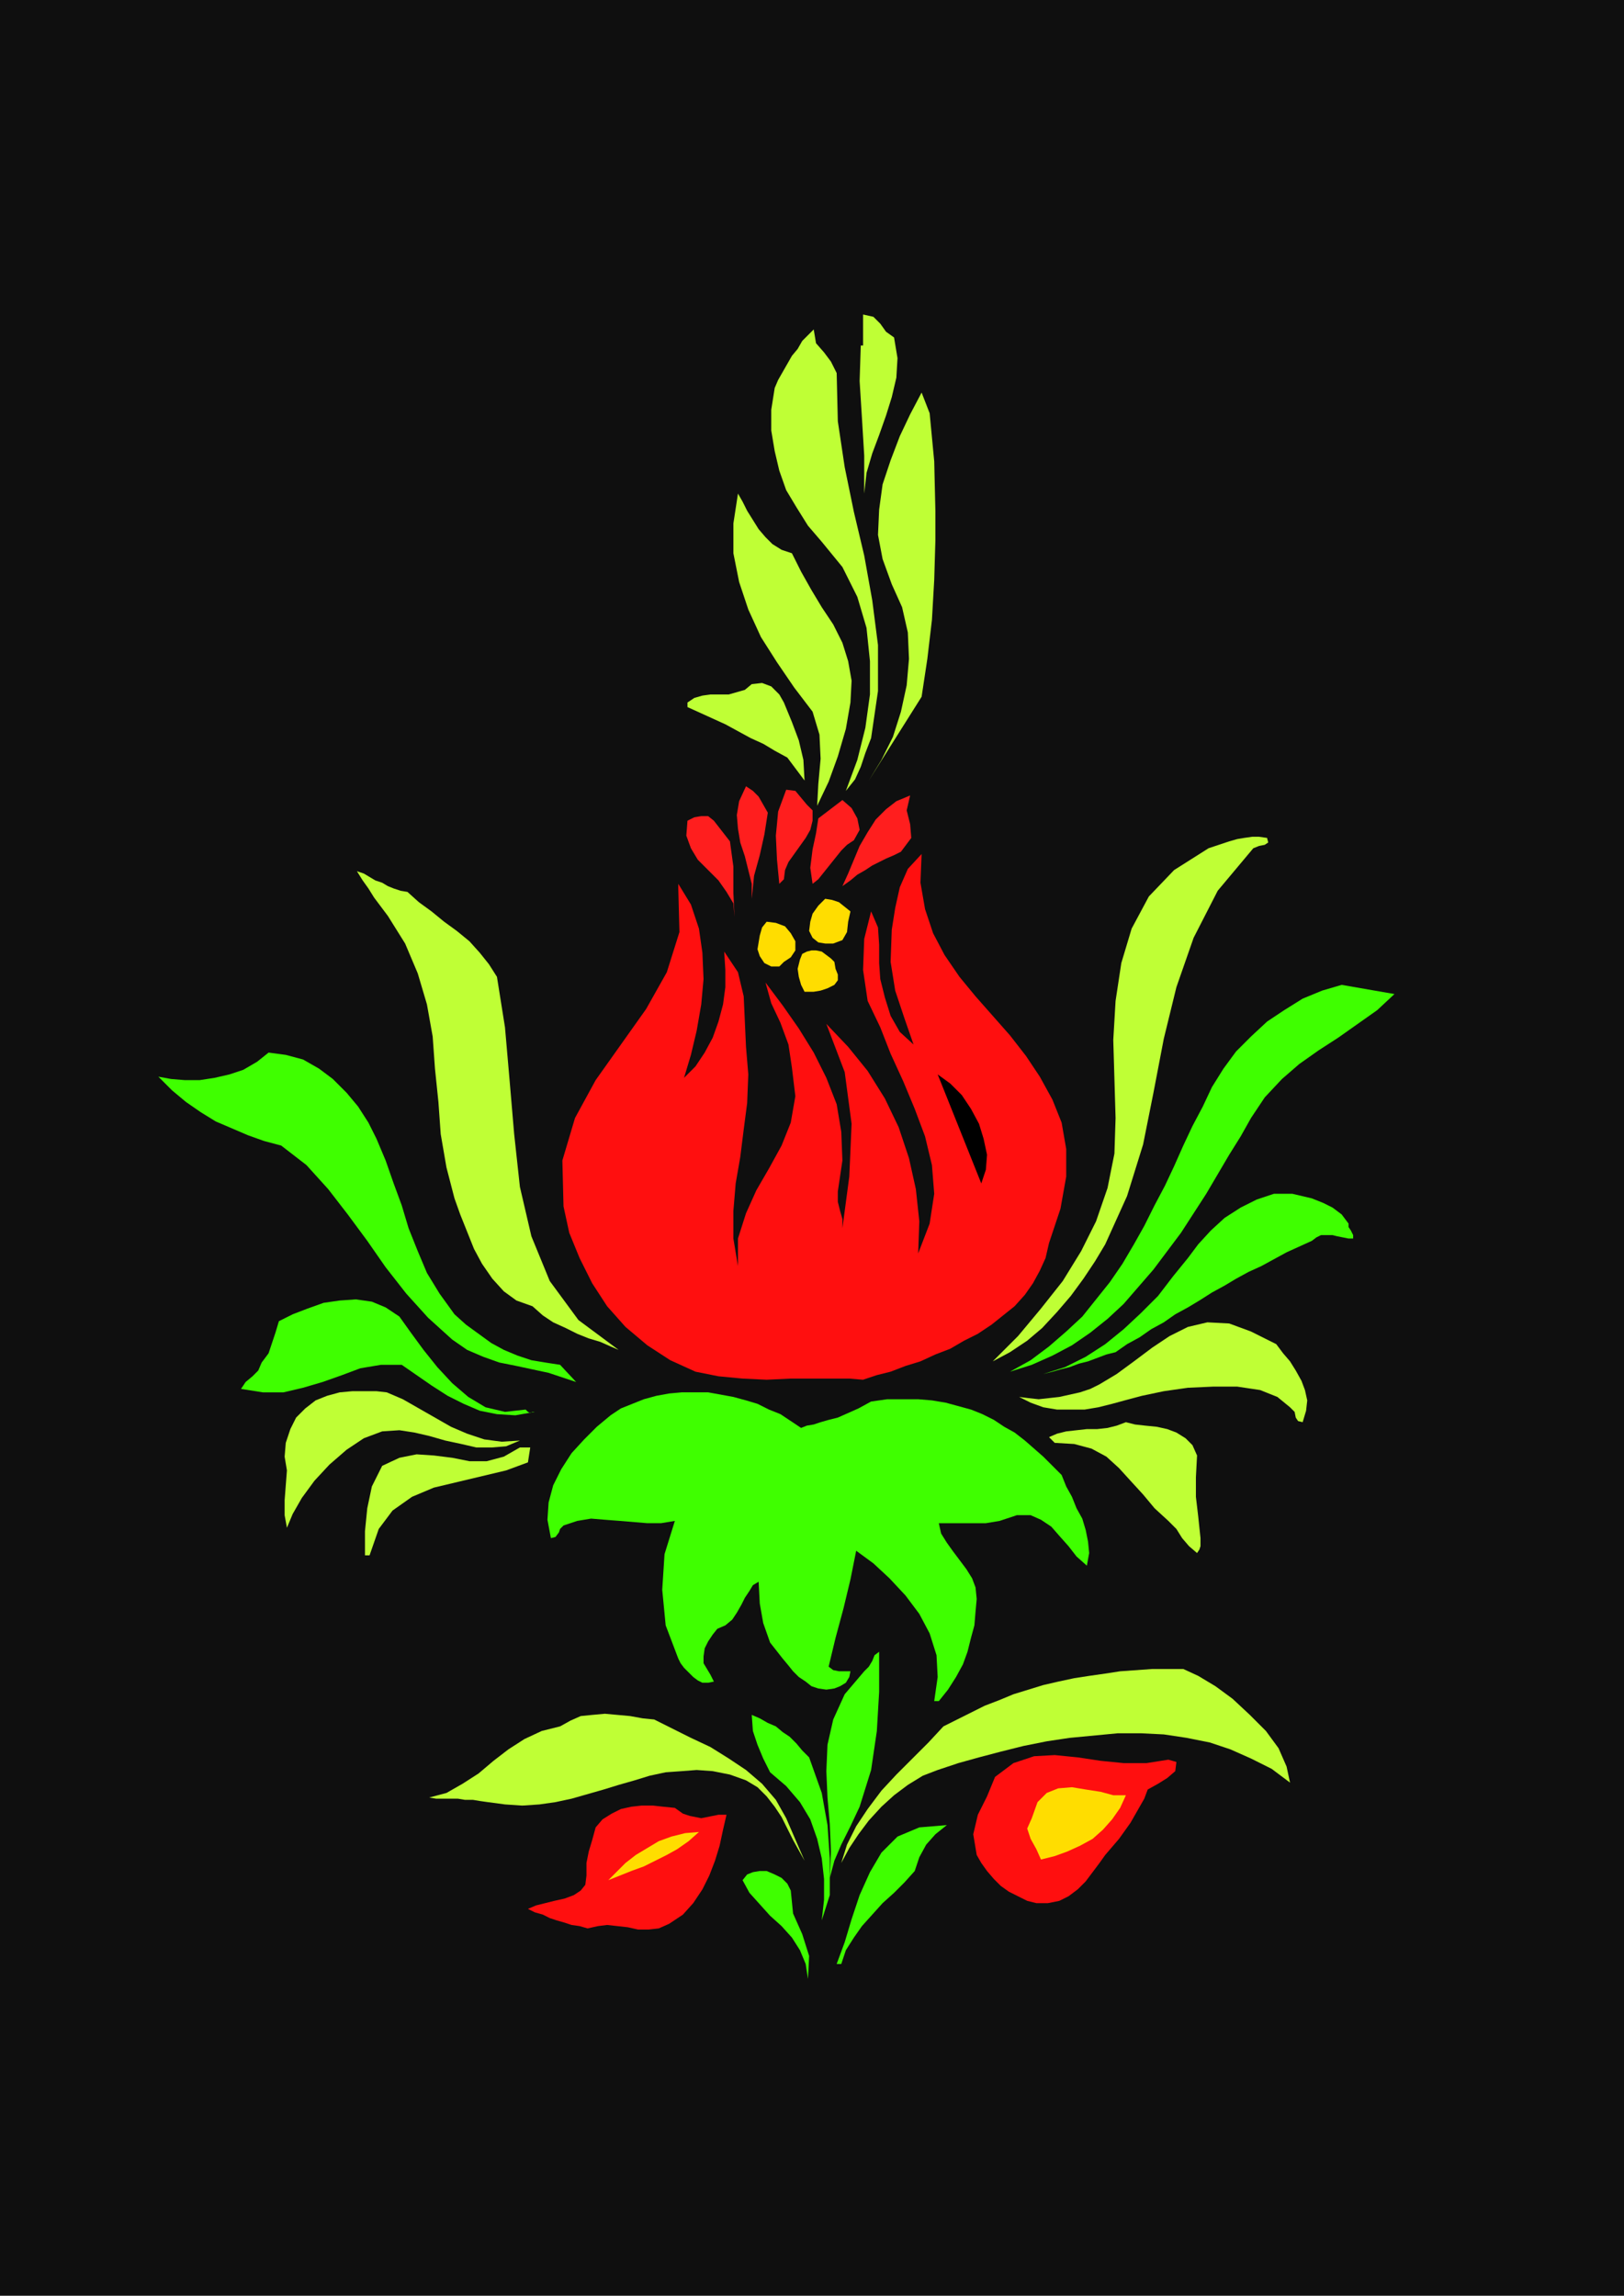 <svg xmlns="http://www.w3.org/2000/svg" fill-rule="evenodd" height="192" preserveAspectRatio="none" stroke-linecap="round" viewBox="0 0 1415 2000" width="135.84"><style>.pen1{stroke:none}.brush3{fill:#bfff35}.brush5{fill:#3fff00}.brush6{fill:#ff0f0f}.brush7{fill:#fd0}</style><path class="pen1" style="fill:#0f0f0f" d="M1415 0H0v2000h1415V0z"/><path class="pen1 brush3" d="m779 294 3 18-1 17-4 17-5 16-6 17-6 16-5 17-2 18v-33l-2-33-2-32 1-31h2v-27l9 2 6 6 5 7 7 5zm-50 31 1 42 6 40 8 39 9 38 7 39 5 39v40l-6 41-5 13-4 12-5 11-8 10 10-27 7-28 4-29v-29l-3-29-8-27-13-26-18-22-12-14-10-16-9-15-6-17-4-17-3-18v-18l3-19 3-7 4-7 4-7 4-7 5-6 4-7 5-5 5-5 2 12 7 8 6 8 5 10z"/><path class="pen1 brush3" d="m815 471-1 34-2 35-4 34-5 33-46 73 11-18 10-20 7-22 5-23 2-23-1-23-5-22-9-20-8-22-4-21 1-22 3-22 7-21 8-21 9-19 10-19 7 18 4 42 1 43v26zm-125 11 8 16 9 16 9 15 10 15 8 16 5 16 3 17-1 19-4 23-7 24-8 22-10 21 1-19 2-22-1-21-6-20-16-21-15-22-14-22-11-24-8-24-5-25v-26l4-26 4 7 4 8 5 8 5 8 6 7 6 6 8 5 9 3z"/><path class="pen1 brush3" d="m683 612 7 17 6 16 4 17 1 18-15-20-11-6-10-6-11-5-11-6-11-6-11-5-11-5-11-5v-4l6-4 7-2 7-1h16l7-2 7-2 6-5 9-1 8 3 7 7 4 7z"/><path class="pen1" d="m669 708-3 19-4 18-5 18-2 20v-13l-3-12-3-12-4-12-2-12-1-12 2-12 6-13 6 4 5 5 4 7 4 7zm39-2v9l-2 8-4 7-5 7-5 7-5 7-3 7-1 8-4 4-2-21-1-21 2-21 7-19 8 1 5 6 5 6 5 5zm85-13-3 13 3 12 1 12-9 12-6 3-7 3-6 3-6 3-6 4-7 4-6 5-7 5 5-11 5-12 5-12 7-12 7-11 9-9 9-7 12-5zm-49 39-6 4-5 5-4 5-4 5-4 5-4 5-4 5-5 4-2-14 2-16 3-14 2-13 21-16 8 7 5 9 2 10-5 9zm-104 67-1-12-6-10-7-10-9-9-9-9-6-10-4-11 1-13 6-3 6-1h6l5 4 14 18 3 22v23l1 21z" style="fill:#ff1e1e"/><path class="pen1 brush3" d="m1092 739-31 37-21 41-15 43-11 45-9 47-9 45-14 45-19 42-9 15-10 15-11 15-12 14-13 14-13 11-15 10-15 8 22-22 20-24 19-24 16-26 13-26 10-29 6-30 1-31-1-34-1-34 2-34 5-33 9-30 15-28 22-23 30-19 6-2 6-2 6-2 7-2 6-1 7-1h6l7 1 1 4-3 2-5 1-5 2z"/><path class="pen1 brush5" d="m759 1221 14-2h27l12 1 12 2 11 3 11 3 10 4 10 5 9 6 9 5 9 7 8 7 8 7 8 8 8 8 4 10 5 9 4 10 5 9 3 10 2 10 1 10-2 11-9-8-7-9-8-9-7-8-9-6-9-4h-12l-15 5-6 1-6 1h-41l2 9 5 8 5 7 6 8 6 8 5 8 3 8 1 10-1 11-1 12-3 11-3 12-4 11-6 11-7 11-8 10h-4l3-21-1-19-6-19-9-17-12-16-14-15-14-13-15-11-5 25-6 25-7 26-6 25 4 3 5 1h10l-1 5-3 5-5 3-5 2-7 1-7-1-6-2-5-4-6-4-5-5-4-5-5-6-11-14-6-17-3-17-1-19-5 3-3 5-4 6-3 6-4 7-4 6-6 5-7 3-4 5-4 6-3 6-1 7v6l3 5 3 5 3 6-5 1h-5l-4-2-4-3-4-4-4-4-3-4-2-4-11-29-3-31 2-31 9-29-12 2h-12l-12-1-12-1-13-1-12-1-12 2-12 4-3 3-1 3-3 4-4 1-3-16 1-15 4-15 7-14 9-14 11-12 11-11 12-10 9-6 10-4 10-4 11-3 11-2 11-1h23l11 2 11 2 11 3 10 3 10 5 10 4 9 6 9 6 5-2 6-1 6-2 7-2 8-2 9-4 9-4 11-6z"/><path class="pen1 brush6" d="m752 1202-12-1h-51l-21 1-21-1-21-2-20-4-22-10-20-13-19-16-16-18-13-20-11-22-9-22-5-23-1-40 11-37 18-33 22-31 22-31 18-32 11-35-1-38v-4l11 18 7 21 3 21 1 23-2 22-4 23-5 21-6 20 10-10 8-12 7-13 5-14 4-15 2-15v-15l-1-16 12 18 5 21 1 22 1 22 2 24-1 25-3 23-3 24-4 23-2 24v24l4 24v-24l7-22 9-20 11-19 11-20 8-20 4-23-3-25-3-20-7-19-8-17-5-18 15 20 14 20 13 21 11 22 9 23 4 24 1 25-4 27v9l2 8 2 7v8l6-45 2-46-6-45-16-42 19 20 17 21 15 24 12 25 9 27 6 27 3 28-1 28 10-26 4-26-2-25-6-25-9-24-10-24-11-24-9-23-11-23-4-27 1-27 6-24 6 14 1 15v16l1 14 4 16 5 16 8 14 12 11-8-23-8-24-4-25 1-28 3-19 4-18 7-16 12-13-1 25 4 23 7 21 10 19 13 19 14 17 15 17 15 17 14 18 12 18 11 20 8 20 4 23v24l-5 28-10 30-3 13-5 11-6 11-7 10-9 10-10 8-10 8-12 8-12 6-12 7-13 5-13 6-13 4-13 5-12 3-12 4z"/><path class="pen1 brush7" d="m741 794-2 9-1 9-4 7-8 3h-7l-6-1-5-4-3-6 1-8 2-7 5-7 6-6 6 1 6 2 5 4 5 4zm-48 26v8l-4 6-6 4-4 4h-7l-6-3-4-6-2-6 1-6 1-6 2-7 4-5 8 1 8 3 5 6 4 7z"/><path class="pen1 brush3" d="m355 777 10 9 11 8 11 9 11 8 11 9 9 10 8 10 7 11 7 44 4 46 4 47 5 46 10 43 16 39 25 34 35 26-7-3-9-4-10-3-10-4-10-5-11-5-9-6-9-8-14-5-11-8-10-11-9-13-7-13-6-15-6-15-5-14-7-27-5-29-2-28-3-29-2-28-5-28-8-27-11-26-5-8-5-8-5-8-6-8-6-8-5-8-5-7-5-8 6 2 5 3 5 3 6 2 5 3 5 2 6 2 6 1z"/><path class="pen1 brush7" d="m727 838 1 6 2 5v5l-3 4-6 3-6 2-6 1h-8l-3-6-2-7-1-7 2-8 2-5 4-2 4-1h4l5 1 4 3 4 3 3 3z"/><path class="pen1 brush5" d="m1215 866-15 14-17 12-17 12-17 11-17 12-15 13-15 16-12 18-9 16-10 16-10 17-10 17-11 17-11 17-12 16-12 16-13 15-13 15-14 13-15 12-16 11-17 9-18 8-19 6 18-10 16-12 15-13 14-13 12-15 12-15 11-16 10-17 9-16 9-18 9-17 8-17 8-18 8-17 9-17 8-17 10-16 11-15 13-13 14-13 15-10 16-10 17-7 17-5 46 8z"/><path class="pen1" style="fill:#000" d="m855 1031-38-95 11 8 10 10 8 12 7 13 4 13 3 14-1 13-4 12z"/><path class="pen1 brush5" d="m488 1189 14 15-12-4-12-4-14-3-14-3-15-3-14-5-14-6-13-9-21-19-19-21-18-23-16-23-17-23-17-22-19-21-22-17-15-4-14-5-14-6-14-6-13-8-13-9-12-10-12-12 11 2 12 1h13l13-2 13-3 12-4 12-7 10-8 15 2 15 4 14 8 12 9 12 12 10 12 9 14 7 14 8 19 7 20 7 19 6 20 8 20 8 19 11 18 13 18 10 9 11 8 11 8 11 6 12 5 12 4 12 2 13 2zm687-123v3l2 3 2 4v3h-4l-5-1-5-1-4-1h-10l-4 2-4 3-11 5-11 5-11 6-11 6-11 5-11 6-10 6-11 6-11 7-10 6-11 6-10 7-11 6-10 7-11 6-10 7-8 2-8 3-8 3-8 2-8 3-8 2-7 2-8 2 19-6 18-9 17-11 16-13 15-14 15-15 13-17 13-16 9-12 11-12 12-11 14-9 14-7 15-5h16l17 4 5 2 5 2 4 2 4 2 4 3 4 3 3 4 3 4zm-717 162 2 2 2 1 2-1h2l-17 3-16-1-15-3-14-6-14-7-14-9-13-9-13-9h-18l-18 3-16 6-17 6-17 5-17 4h-18l-19-3 4-6 6-5 5-5 3-7 6-8 3-9 3-9 3-10 12-6 13-5 14-5 14-2 14-1 14 2 12 5 12 8 10 14 11 15 12 15 13 14 14 12 15 9 17 4 18-2z"/><path class="pen1 brush3" d="m1135 1239-4-1-2-3-1-5-4-4-11-9-15-6-20-3h-21l-22 1-21 3-19 4-15 4-11 3-12 3-12 2h-24l-12-2-11-4-10-5 8 1 9 1 9-1 9-1 9-2 9-2 9-3 8-4 15-9 15-11 16-12 15-10 16-8 17-4 19 1 19 7 22 11 6 8 6 7 5 8 5 9 3 8 2 9-1 9-3 10zm-885 92-2-11v-13l1-13 1-13-2-12 1-12 4-12 5-10 8-8 9-7 10-4 11-3 11-1h21l9 1 14 6 14 8 14 8 14 8 14 6 15 5 15 2 16-1-12 5-12 1h-14l-13-3-14-3-14-4-13-3-13-2-15 1-16 6-15 10-15 13-13 14-11 15-8 14-5 12zm793-63-1 19v17l2 17 2 19v7l-1 3-2 3-7-6-6-7-5-8-7-7-12-11-10-12-11-12-10-11-11-10-13-7-15-4-17-1-5-5 7-3 8-2 9-1 9-1h9l9-1 8-2 8-3 8 2 9 1 10 1 9 2 8 3 8 5 6 6 4 9z"/><path class="pen1 brush3" d="m460 1274-19 7-21 5-21 5-21 5-19 8-17 12-12 16-8 23h-4v-21l2-20 4-19 9-18 15-7 15-3 15 1 16 2 15 3h15l15-4 14-8h9l-2 13z"/><path class="pen1 brush5" d="M766 1439v35l-2 34-5 34-10 32-8 17-8 16-6 14-4 15 1-23-1-24-2-23-1-23 1-23 5-22 10-22 17-20 4-4 3-5 2-5 4-3z"/><path class="pen1 brush3" d="m1124 1553-16-12-18-9-18-8-18-6-20-4-20-3-20-1h-20l-21 2-21 2-20 3-20 4-20 5-19 5-18 5-18 6-13 5-13 8-12 9-11 10-11 12-9 12-8 12-7 13 5-16 8-16 10-15 12-16 13-14 14-14 14-14 13-14 12-6 12-6 12-6 13-5 12-5 13-4 13-4 13-3 14-3 13-2 14-2 13-2 14-1 14-1h27l13 6 15 9 15 11 15 14 14 14 11 15 7 16 3 14zm-423 68-5-9-5-9-5-10-5-10-6-9-7-9-8-8-10-6-14-5-15-3-14-1-13 1-14 1-14 3-13 4-14 4-13 4-14 4-14 4-14 3-14 2-15 1-15-1-15-2-7-1-6-1h-7l-6-1h-19l-6-1 15-4 14-8 14-9 13-11 13-10 14-9 15-7 16-4 9-5 9-4 10-1 11-1 11 1 11 1 11 2 10 1 16 8 16 8 17 8 16 10 15 10 14 12 12 14 9 16 16 37z"/><path class="pen1 brush5" d="m705 1531 11 31 5 28 2 29v32l-7 22 2-18v-18l-2-18-4-17-6-17-9-15-12-14-14-12-6-12-5-12-4-12-1-14 7 3 7 4 7 3 6 5 6 4 6 6 5 6 6 6z"/><path class="pen1 brush6" d="m1000 1559-3 8-4 7-4 7-4 7-5 7-5 7-6 7-6 7-5 7-6 8-6 8-7 7-8 6-8 4-10 2h-10l-8-2-8-4-8-4-7-5-6-6-6-7-5-7-4-7-3-18 4-17 8-16 7-17 16-12 18-6 18-1 20 2 20 3 20 2h20l19-3 7 2-1 8-7 6-8 5-9 5z"/><path class="pen1 brush7" d="m981 1564-5 11-7 10-8 9-9 8-11 6-11 5-11 4-12 3-4-9-5-9-3-9 4-9 5-14 8-8 10-4 12-1 12 2 13 2 11 3h11z"/><path class="pen1 brush6" d="m633 1581-3 13-3 14-4 13-5 13-6 12-8 12-9 10-12 8-9 4-9 1h-9l-9-2-9-1-9-1-8 1-9 2-7-2-7-1-6-2-7-2-6-2-6-3-7-2-6-3 7-3 8-2 8-2 9-2 8-3 6-4 4-5 1-8v-11l2-10 3-10 3-11 6-7 8-5 8-4 9-2 9-1h10l9 1 10 1 7 5 6 2 5 1 5 1 5-1 5-1 5-1h7z"/><path class="pen1 brush5" d="m825 1590-10 8-8 9-6 11-4 12-9 10-9 9-10 9-9 10-9 10-7 10-7 11-4 12h-4l7-19 6-20 7-21 9-20 10-17 14-14 19-8 24-2z"/><path class="pen1 brush7" d="m609 1596-9 8-10 7-9 5-10 5-10 5-11 4-10 4-10 4 7-7 8-8 9-7 10-6 10-6 11-4 12-3 12-1z"/><path class="pen1 brush5" d="m689 1647 2 20 8 18 6 19-1 20-2-13-5-12-7-11-9-10-10-9-9-10-9-10-6-11 4-5 5-2 6-1h6l7 3 6 3 5 5 3 6z"/></svg>
